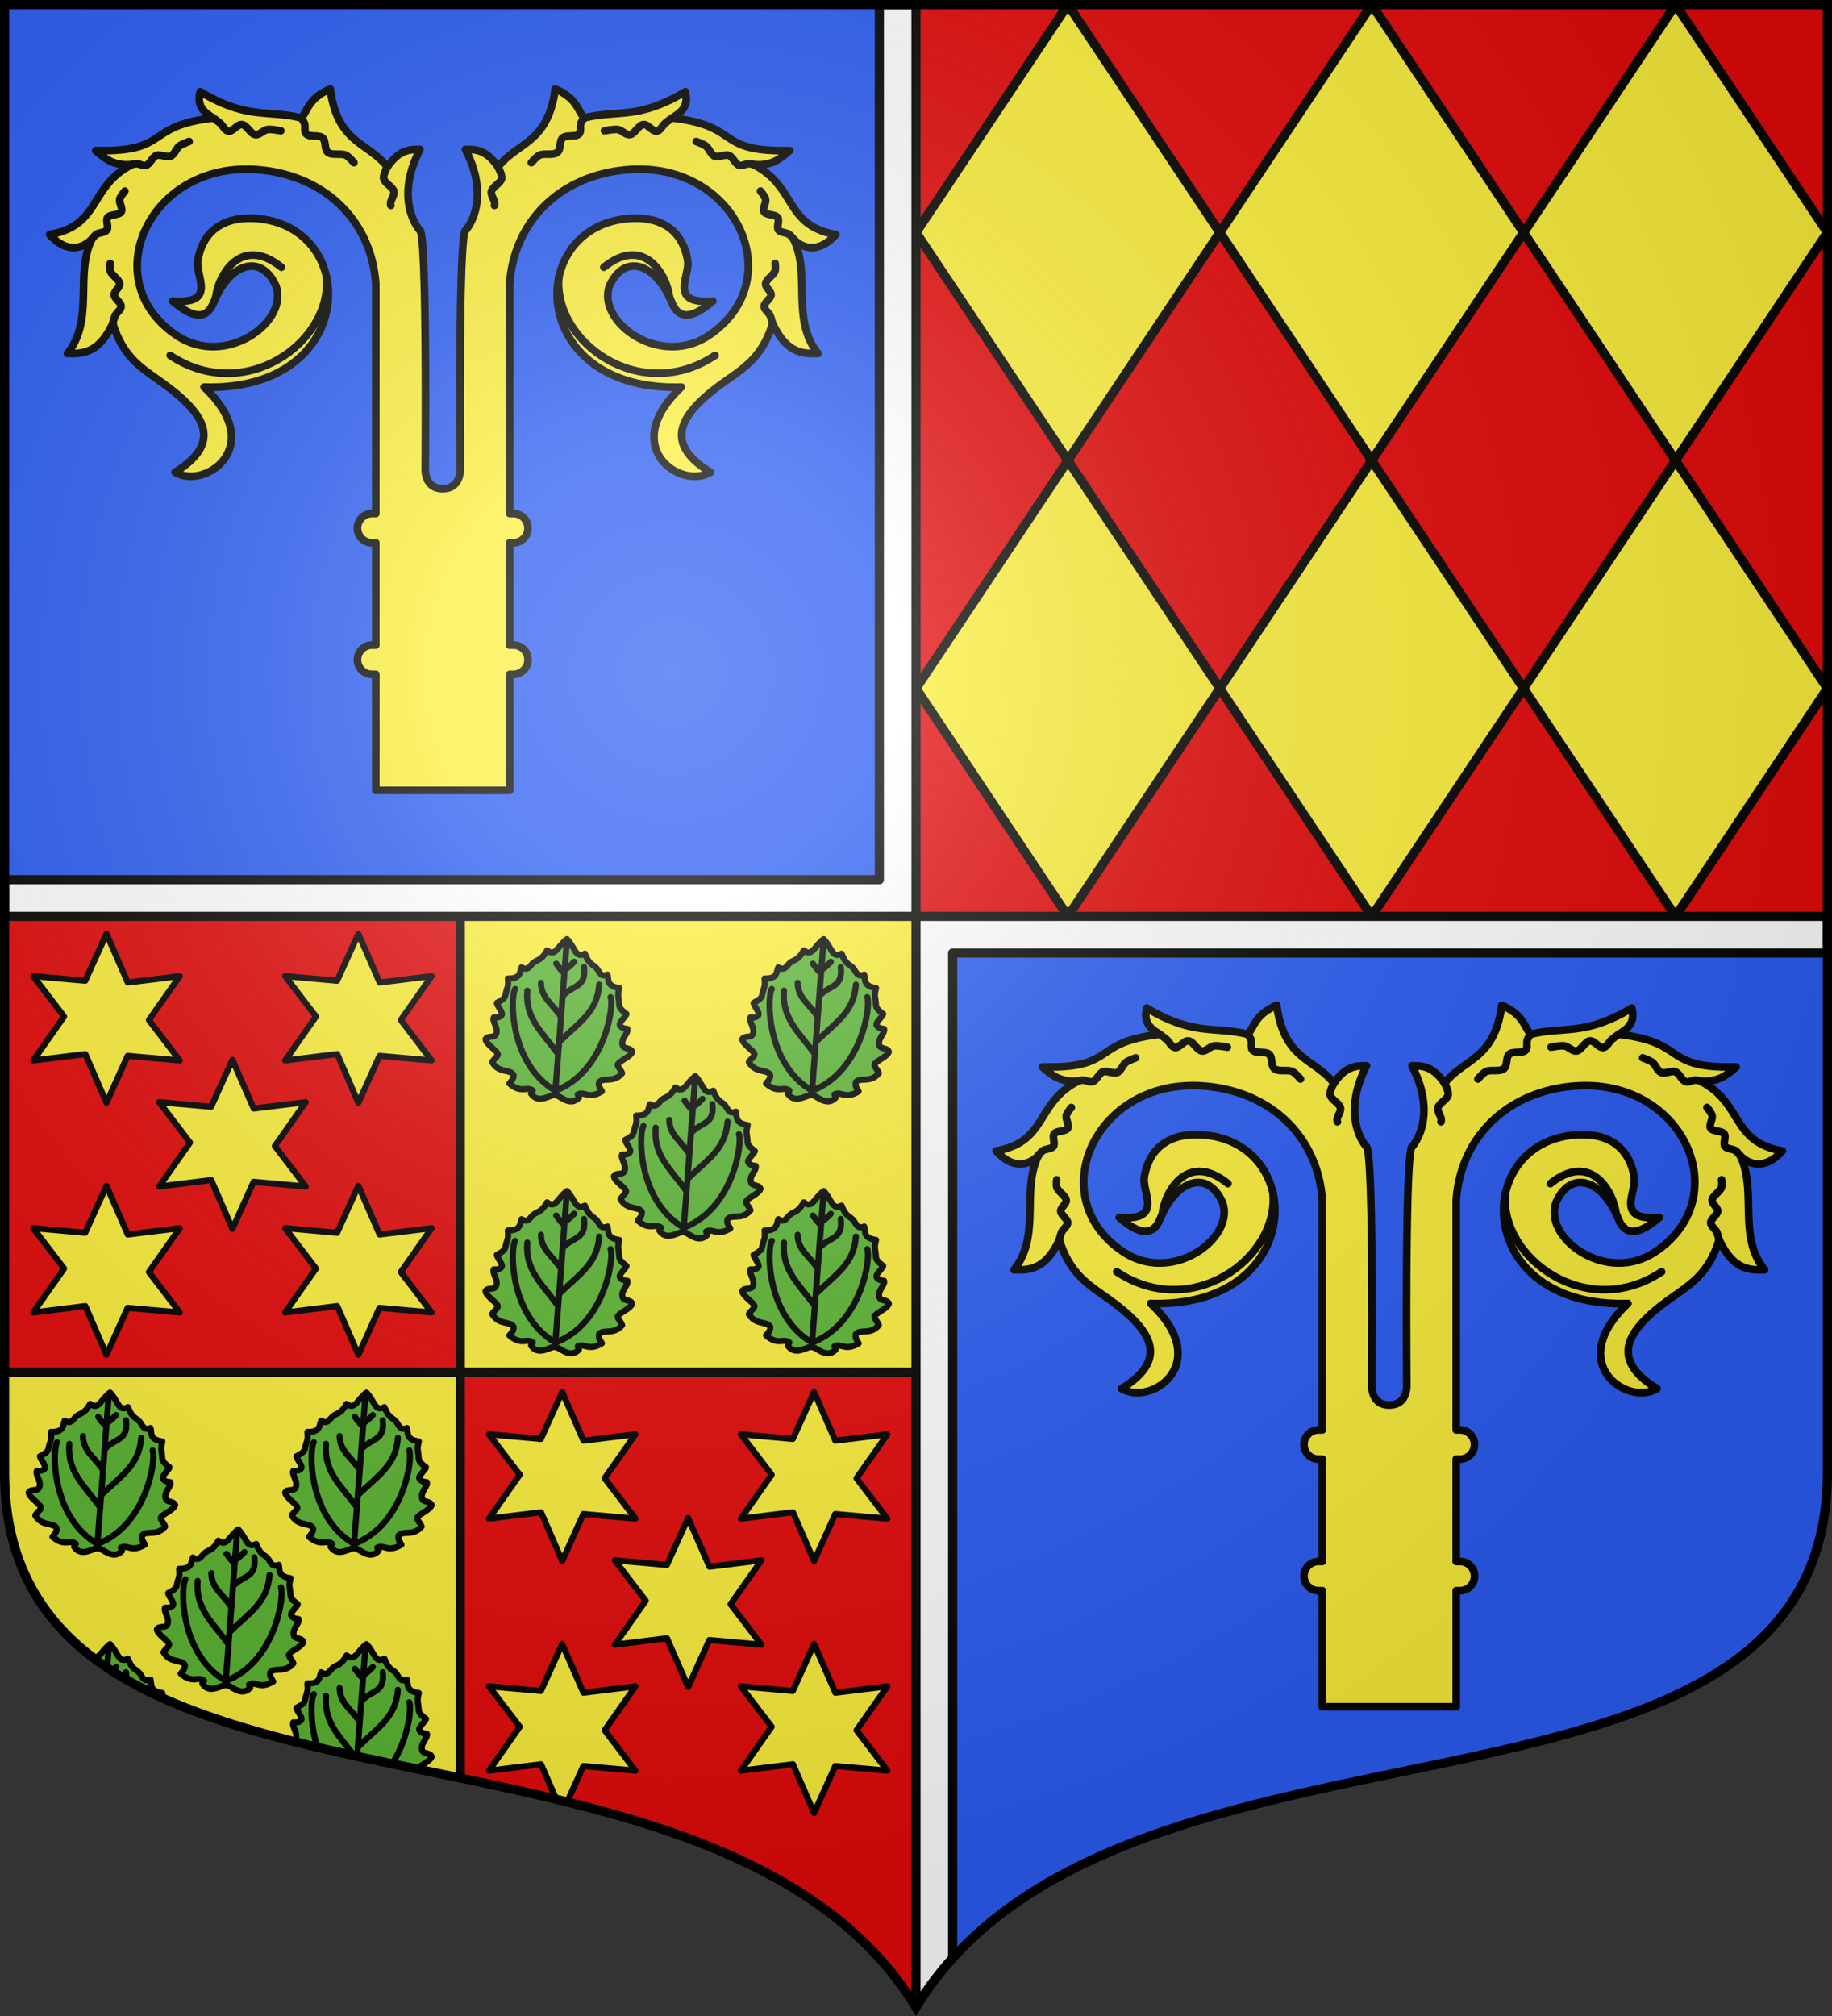<svg xmlns="http://www.w3.org/2000/svg" xmlns:xlink="http://www.w3.org/1999/xlink" width="600" height="660"><rect width="100%" height="100%" fill="#333333" stroke="none"/><radialGradient id="b" cx="220" cy="220" r="405" gradientUnits="userSpaceOnUse"><stop offset="0" stop-color="#fff" stop-opacity=".31"/><stop offset=".19" stop-color="#fff" stop-opacity=".25"/><stop offset=".6" stop-color="#6b6b6b" stop-opacity=".125"/><stop offset="1" stop-opacity=".125"/></radialGradient><path fill="#2b5df2" d="M598.5 300v181.99c0 128.783-231.64 65.81-298.5 175.131V300zM1.5 1.5V300H300V1.5z"/><path fill="#e20909" d="M300 1.5V300h298.5V1.5zM1.5 300v181.99C1.5 610.772 233.14 547.8 300 657.12V300z"/><path fill="#fcef3c" stroke="#050501" stroke-linecap="round" stroke-linejoin="round" stroke-width="3" d="m548.75 150.75 49.75 74.625L548.75 300 499 225.375zm0-149.25 49.75 74.625-49.75 74.625L499 76.125zm-99.5 149.25L499 225.375 449.25 300l-49.75-74.625zm0-149.25L499 76.125l-49.75 74.625-49.75-74.625zm-99.5 149.25 49.75 74.625L349.75 300 300 225.375zm0-149.25 49.75 74.625-49.75 74.625L300 76.125z"/><path fill="#fcef3c" d="M150.75 300v149.25H300V300zm0 149.25H1.5v32.742c0 72.418 73.246 84.202 149.25 100.082z"/><path fill="none" stroke="#050501" stroke-linejoin="round" stroke-width="3" d="M150.75 300v149.25H300M150.75 582.074V449.25H1.5"/><g id="a" fill="none" stroke="#050501" stroke-linecap="round" stroke-linejoin="round" stroke-width="2.295"><path fill="#fcef3c" stroke-width="2.5" d="M108.15 29.121c-6.749 2.939-7.064 6.298-9.412 9.522-11.006-2.798-17.596.692-33.172-8.614-1.25 4.993 1.507 6.808 4.295 8.598-16.742 1.919-16.388 7.012-24.564 9.412-3.032.89-7.237 1.408-13.92 1.26 2.97 2.626 5.993 5.195 11.973 4.543-14.299 7.063-10.11 19.987-27.1 22.943 5.025 5.629 10.207 5.244 13.861 1.483-5.72 11.513.909 26.334-8.02 37.455 4.79.072 10.193.186 14.862-9.854 3.653 12.05 10.51 15.174 17.586 20.453 12.704 9.478 18.312 18.717 2.79 28.287 9.833 5.878 30.227-8.42 9.513-27.877 48.813 1.486 51.205-49.005 20.525-54.746-8.633-1.615-20.269-.244-22.582 13.295-.877 5.132 6.508 14.421-8.224 13.3 6.489 5.574 11.023 6.287 13.369.53 5.332-13.085 15.597-16.252 20.418-5.543 4.362 11.68-16.372 27.053-32.493 16.256-26.587-17.807-9.288-56.61 25.78-54.326 22.427 1.461 38.037 16.58 39.437 37.484v75.149h-1.197a4.78 4.78 0 0 0-4.797 4.785 4.78 4.78 0 0 0 4.797 4.785h1.197v33.49h-1.199a4.78 4.78 0 0 0-4.797 4.784 4.78 4.78 0 0 0 4.797 4.785h1.2v37.99h43.853v-37.99h1.199a4.782 4.782 0 0 0 4.799-4.785 4.78 4.78 0 0 0-4.799-4.784h-1.2v-33.49h1.198c2.658 0 4.797-2.134 4.797-4.785s-2.14-4.785-4.797-4.785h-1.197V92.982c1.4-20.903 17.012-36.023 39.44-37.484 35.067-2.284 52.364 36.52 25.777 54.326-16.121 10.797-36.855-4.577-32.493-16.256 4.821-10.709 15.086-7.542 20.418 5.543 2.346 5.757 6.88 5.044 13.37-.53-14.733 1.121-7.346-8.168-8.223-13.3-2.313-13.539-13.953-14.91-22.586-13.295-30.68 5.741-28.286 56.232 20.527 54.746-20.714 19.458-.32 33.755 9.514 27.877-15.523-9.57-9.913-18.81 2.79-28.287 7.078-5.28 13.934-8.403 17.587-20.453 4.67 10.04 10.072 9.926 14.861 9.854-8.928-11.121-2.3-25.942-8.02-37.455 3.655 3.761 8.837 4.146 13.862-1.483-16.99-2.956-12.801-15.88-27.1-22.943 5.98.652 9.002-1.917 11.973-4.543-6.683.148-10.888-.37-13.92-1.26-8.176-2.4-7.824-7.493-24.566-9.412 2.788-1.79 5.547-3.605 4.297-8.598-15.576 9.306-22.166 5.816-33.172 8.614-2.348-3.224-2.663-6.583-9.412-9.522-2.384 17.905-12.36 17.33-18.727 25.54-3.776-5.575-7.24-5.79-10.684-5.731 8.76 17.045.08 26.459.08 26.459-2.453.532-1.767 77.875-1.767 77.875s.434 6.724-5.754 6.724-5.723-6.68-5.723-6.68.662-77.388-1.796-77.921c0 0-8.682-9.413.078-26.457-3.445-.059-6.904.156-10.68 5.73-6.368-8.209-16.343-7.634-18.727-25.539z"/><path d="M133.9 61.394s-1.36 2.401-1.084 3.561c.317 1.332 2.697 2.425 3.053 3.752.357 1.329-1.439 2.986-.898 4.279m-26.907-26.3s.664 1 .89 1.527c.404.94-.194 2.5.558 3.261 1.058 1.07 3.764.193 4.911 1.181 1.118.963.449 3.43 1.603 4.353 1.303 1.042 3.938.156 5.446.894.89.435 2.394 2.217 2.394 2.217M81.553 46.674s1.485 1.081 2.075 1.595c.763.665 1.4 2.159 2.391 2.356 1.472.293 2.72-2.155 4.2-1.958 1.467.194 2.507 2.8 3.973 3.021 1.26.19 2.443-1.357 3.663-1.532 1.163-.167 4.013.384 4.013.384M57.213 60.642s.846-.206 1.362-.189c.796.026 1.902.697 2.646.508 1.381-.351 1.966-2.59 3.306-3.033 1.133-.374 3.062.691 4.167.263 1.207-.469 1.693-2.353 2.7-3.102.751-.558 2.901-1.34 2.901-1.34M45.06 83.064s.782-1.047 1.295-1.398c.835-.57 2.622-.509 3.204-1.306.65-.89-.434-2.834.207-3.73.745-1.042 3.48-.654 4.121-1.76.545-.94-.705-2.666-.475-3.738.185-.86 1.553-2.466 1.553-2.466m-3.624 39.74s.405-1.651.715-2.318c.418-.9 1.8-1.769 1.785-2.787-.017-1.125-1.993-2.304-2.072-3.433-.08-1.156 1.788-2.203 1.643-3.36-.165-1.317-2.367-2.509-2.825-3.795-.24-.677-.041-2.3-.041-2.3m31.761 10.22c.65-6.38 7.485-18.979 19.74-9.076m13.573 3.002c1.648 19.528-24.57 38.445-47.011 23.512m98.57-56.677s1.36 2.401 1.085 3.561c-.317 1.332-2.697 2.425-3.053 3.752-.357 1.329 1.439 2.986.898 4.279m26.907-26.3s-.664 1-.89 1.527c-.404.94.194 2.5-.558 3.261-1.058 1.07-3.764.193-4.911 1.181-1.117.963-.449 3.43-1.603 4.353-1.303 1.042-3.938.156-5.446.894-.89.435-2.394 2.217-2.394 2.217m42.313-13.445s-1.485 1.081-2.075 1.595c-.763.665-1.4 2.159-2.391 2.356-1.472.293-2.72-2.155-4.2-1.958-1.467.194-2.507 2.8-3.973 3.021-1.26.19-2.443-1.357-3.663-1.532-1.163-.167-4.013.384-4.013.384m44.655 10.102s-.846-.206-1.362-.189c-.796.026-1.902.697-2.646.508-1.381-.351-1.966-2.59-3.306-3.033-1.133-.374-3.062.691-4.167.263-1.207-.469-1.693-2.353-2.7-3.102-.751-.558-2.901-1.34-2.901-1.34m29.236 29.315s-.782-1.047-1.294-1.398c-.836-.57-2.623-.509-3.205-1.306-.65-.89.435-2.834-.207-3.73-.745-1.042-3.48-.654-4.12-1.76-.546-.94.704-2.666.474-3.738-.184-.86-1.553-2.466-1.553-2.466m3.624 39.74s-.405-1.651-.715-2.318c-.418-.9-1.8-1.769-1.785-2.787.017-1.125 1.993-2.304 2.072-3.433.08-1.156-1.788-2.203-1.643-3.36.165-1.317 2.367-2.509 2.825-3.795.24-.677.041-2.3.041-2.3m-31.761 10.22c-.65-6.38-7.484-18.979-19.74-9.076m-13.573 3.002c-1.648 19.528 24.57 38.445 47.011 23.512" transform="matrix(1.089 0 0 1.089 -18.966 -12.215)"/></g><use xlink:href="#a" width="100%" height="100%" transform="translate(310 300)"/><g stroke-linecap="round" stroke-linejoin="round"><path fill="#fcef3c" fill-rule="evenodd" stroke="#000" stroke-width="2" d="m76.125 346.962-6.969 15.377-17.031-1.524 10.11 13.24-10.1 14.38 17.06-2.1 6.93 15.953 6.93-15.377 17.06 1.515-10.1-13.23 10.11-14.372-17.031 2.09zm41.25 41.25-6.969 15.377-17.031-1.524 10.11 13.24-10.1 14.38 17.06-2.1 6.93 15.953 6.93-15.377 17.06 1.515-10.1-13.23 10.11-14.372-17.031 2.09zm-82.5 0-6.969 15.377-17.031-1.524 10.11 13.24-10.1 14.38 17.06-2.1 6.93 15.953 6.93-15.377 17.06 1.515-10.1-13.23 10.11-14.372-17.031 2.09zm82.5-82.5-6.969 15.377-17.031-1.524 10.11 13.24-10.1 14.38 17.06-2.1 6.93 15.953 6.93-15.377 17.06 1.515-10.1-13.23 10.11-14.372-17.031 2.09zm-82.5 0-6.969 15.377-17.031-1.524 10.11 13.24-10.1 14.38 17.06-2.1 6.93 15.953 6.93-15.377 17.06 1.515-10.1-13.23 10.11-14.372-17.031 2.09zM184.125 455.71l-6.969 15.378-17.031-1.524 10.11 13.24-10.1 14.382 17.058-2.1 6.932 15.953 6.932-15.377 17.058 1.514-10.1-13.23 10.11-14.372-17.031 2.09zm82.5 0-6.969 15.378-17.031-1.524 10.11 13.24-10.1 14.382 17.058-2.1 6.932 15.953 6.932-15.377 17.058 1.514-10.1-13.23 10.11-14.372-17.031 2.09zm-41.25 41.25-6.969 15.378-17.031-1.524 10.11 13.24-10.1 14.382 17.058-2.1 6.932 15.953 6.932-15.377 17.058 1.514-10.1-13.23 10.11-14.372-17.031 2.09zm-41.25 41.25-6.969 15.378-17.031-1.524 10.11 13.24-10.1 14.382 17.058-2.1 4.98 11.46c1.196.29 2.387.59 3.579.886l5.305-11.77 17.058 1.514-10.1-13.23 10.11-14.372-17.031 2.09zm82.5 0-6.969 15.378-17.031-1.524 10.11 13.24-10.1 14.382 17.058-2.1 6.932 15.953 6.932-15.377 17.058 1.514-10.1-13.23 10.11-14.372-17.031 2.09z"/><g fill="#5ab532" stroke="#000" stroke-width="6.277"><path d="M-1050.003-12.318c8.716 9.077 8.592 20.127 18.419 14.942 4.431 11.814 8.177 10.472 12.073 15.021 2.842 3.319 3.832 9.574 11.16 6.459 1.235 5.013-1.344 11.904 12.126 13.784-1.765 7.106-1.214 7.818-.451 13.135.782 5.458-1.23 6.868 7.788 13.458-.411 2.676-8.227 8.837-6.786 11.61 1.255 2.176 3.352 3.35 7.687 3.706 1.43 4.36-7.311 10.426-4.772 17.084 1.14 3.857 8.29 2.028 9.711 6.415-1.49 5.322-14.05 9.668-14.872 13.224-.24 2.22 3.822 5.998 4.567 8.848-8.9 10.556-18.887 3.531-23.692 9.182-.961 3.604 1.19 6.589 2.945 9.436-14.13 8.646-18.097-.811-24.858 3.151 0 0 1.214 1.677 1.28 3.336-9.727 10.244-20.495-3.534-24.584-2.56-3.887-1.656-16.601 10.117-24.645-1.645.318-1.627 1.762-3.076 1.762-3.076-6.07-5.059-11.415 3.603-24.047-7.33 2.164-2.511 4.742-5.092 4.34-8.813-3.883-6.393-14.808-1.154-21.987-13.084 1.168-2.686 5.743-5.726 5.844-7.958-.271-3.65-11.998-10.07-12.66-15.576 2.07-4.089 8.849-1.07 10.56-4.683 3.518-6.14-4.187-13.612-2.113-17.672 4.333.382 6.58-.42 8.15-2.353 1.844-2.493-4.933-9.901-4.932-12.612 9.903-4.974 8.122-6.708 9.724-11.962 1.561-5.119 2.222-5.726 1.56-13.04 13.581.43 12.083-6.808 14.064-11.547 6.76 4.318 8.679-1.688 11.989-4.481 4.537-3.83 8.038-1.868 14.208-12.776 8.911 6.785 10.46-4.143 20.442-11.623zm131.774 117.913c8.715 9.077 8.591 20.127 18.418 14.942 4.431 11.814 8.177 10.471 12.073 15.02 2.842 3.32 3.832 9.575 11.16 6.46 1.235 5.013-1.344 11.903 12.126 13.784-1.765 7.106-1.213 7.817-.451 13.135.783 5.457-1.23 6.867 7.788 13.458-.41 2.675-8.227 8.837-6.786 11.61 1.255 2.175 3.353 3.35 7.687 3.706 1.43 4.36-7.311 10.426-4.772 17.084 1.14 3.857 8.29 2.027 9.711 6.414-1.49 5.323-14.05 9.669-14.872 13.225-.24 2.22 3.822 5.997 4.567 8.847-8.9 10.557-18.886 3.532-23.691 9.182-.962 3.605 1.19 6.59 2.944 9.436-14.13 8.647-18.097-.81-24.857 3.152 0 0 1.213 1.676 1.28 3.336-9.728 10.244-20.496-3.535-24.584-2.561-3.888-1.655-16.602 10.118-24.646-1.644.318-1.627 1.762-3.077 1.762-3.077-6.07-5.058-11.415 3.604-24.047-7.329 2.164-2.512 4.742-5.093 4.34-8.813-3.883-6.393-14.808-1.155-21.987-13.084 1.168-2.687 5.743-5.726 5.844-7.958-.27-3.65-11.998-10.07-12.66-15.577 2.07-4.088 8.85-1.07 10.56-4.683 3.519-6.14-4.186-13.612-2.113-17.671 4.333.382 6.581-.42 8.151-2.354 1.843-2.492-4.934-9.9-4.933-12.611 9.903-4.974 8.122-6.708 9.724-11.962 1.561-5.12 2.222-5.727 1.56-13.04 13.582.43 12.083-6.809 14.065-11.547 6.759 4.318 8.678-1.689 11.988-4.482 4.537-3.829 8.039-1.868 14.208-12.775 8.911 6.785 10.46-4.143 20.443-11.623zm-263.546 0c8.716 9.077 8.592 20.127 18.419 14.942 4.431 11.814 8.177 10.471 12.073 15.02 2.842 3.32 3.832 9.575 11.16 6.46 1.235 5.013-1.344 11.903 12.126 13.784-1.765 7.106-1.214 7.817-.451 13.135.782 5.457-1.23 6.867 7.788 13.458-.411 2.675-8.227 8.837-6.786 11.61 1.255 2.175 3.352 3.35 7.687 3.706 1.43 4.36-7.311 10.426-4.773 17.084 1.14 3.857 8.29 2.027 9.712 6.414-1.49 5.323-14.05 9.669-14.872 13.225-.24 2.22 3.822 5.997 4.567 8.847-8.9 10.557-18.887 3.532-23.692 9.182-.961 3.605 1.19 6.59 2.945 9.436-14.13 8.647-18.097-.81-24.858 3.152 0 0 1.214 1.676 1.28 3.336-9.727 10.244-20.495-3.535-24.584-2.561-3.887-1.655-16.601 10.118-24.645-1.644.318-1.627 1.762-3.077 1.762-3.077-6.07-5.058-11.415 3.604-24.047-7.329 2.164-2.512 4.742-5.093 4.34-8.813-3.883-6.393-14.808-1.155-21.987-13.084 1.168-2.687 5.743-5.726 5.844-7.958-.271-3.65-11.998-10.07-12.66-15.577 2.07-4.088 8.849-1.07 10.56-4.683 3.518-6.14-4.187-13.612-2.113-17.671 4.333.382 6.58-.42 8.15-2.354 1.844-2.492-4.933-9.9-4.932-12.611 9.903-4.974 8.122-6.708 9.724-11.962 1.561-5.12 2.222-5.727 1.56-13.04 13.581.43 12.083-6.809 14.064-11.547 6.76 4.318 8.679-1.689 11.989-4.482 4.537-3.829 8.038-1.868 14.208-12.775 8.911 6.785 10.46-4.143 20.442-11.623zm263.544-258.537c8.716 9.077 8.592 20.127 18.419 14.943 4.431 11.813 8.177 10.47 12.073 15.02 2.842 3.319 3.832 9.574 11.16 6.459 1.235 5.014-1.344 11.904 12.126 13.784-1.765 7.107-1.214 7.818-.451 13.135.782 5.458-1.23 6.868 7.788 13.458-.411 2.676-8.227 8.837-6.786 11.61 1.255 2.176 3.352 3.35 7.687 3.707 1.43 4.359-7.311 10.426-4.773 17.083 1.14 3.857 8.29 2.028 9.712 6.415-1.49 5.323-14.05 9.668-14.872 13.224-.24 2.22 3.822 5.998 4.567 8.848-8.9 10.556-18.887 3.531-23.692 9.182-.961 3.604 1.19 6.589 2.945 9.436-14.13 8.646-18.097-.811-24.858 3.151 0 0 1.214 1.677 1.28 3.336-9.727 10.244-20.495-3.534-24.584-2.56-3.887-1.655-16.601 10.117-24.645-1.645.318-1.627 1.762-3.076 1.762-3.076-6.07-5.058-11.415 3.603-24.047-7.33 2.164-2.511 4.742-5.092 4.34-8.813-3.883-6.392-14.808-1.154-21.987-13.084 1.168-2.686 5.743-5.726 5.844-7.958-.271-3.65-11.998-10.07-12.66-15.576 2.07-4.089 8.849-1.07 10.56-4.683 3.518-6.14-4.187-13.612-2.113-17.672 4.333.382 6.58-.42 8.15-2.353 1.844-2.493-4.933-9.9-4.932-12.612 9.903-4.974 8.122-6.708 9.724-11.961 1.561-5.12 2.222-5.727 1.56-13.041 13.581.43 12.083-6.808 14.064-11.547 6.76 4.318 8.679-1.688 11.989-4.481 4.537-3.83 8.038-1.868 14.208-12.776 8.911 6.785 10.46-4.143 20.442-11.623zm-263.544 0c8.716 9.077 8.592 20.127 18.419 14.943 4.431 11.813 8.177 10.47 12.073 15.02 2.842 3.319 3.832 9.574 11.16 6.459 1.235 5.014-1.344 11.904 12.126 13.784-1.765 7.107-1.214 7.818-.451 13.135.782 5.458-1.23 6.868 7.788 13.458-.411 2.676-8.227 8.837-6.786 11.61 1.255 2.176 3.352 3.35 7.687 3.707 1.43 4.359-7.311 10.426-4.773 17.083 1.14 3.857 8.29 2.028 9.712 6.415-1.49 5.323-14.05 9.668-14.872 13.224-.24 2.22 3.822 5.998 4.567 8.848-8.9 10.556-18.887 3.531-23.692 9.182-.961 3.604 1.19 6.589 2.945 9.436-14.13 8.646-18.097-.811-24.858 3.151 0 0 1.214 1.677 1.28 3.336-9.727 10.244-20.495-3.534-24.584-2.56-3.887-1.655-16.601 10.117-24.645-1.645.318-1.627 1.762-3.076 1.762-3.076-6.07-5.058-11.415 3.603-24.047-7.33 2.164-2.511 4.742-5.092 4.34-8.813-3.883-6.392-14.808-1.154-21.987-13.084 1.168-2.686 5.743-5.726 5.844-7.958-.271-3.65-11.998-10.07-12.66-15.576 2.07-4.089 8.849-1.07 10.56-4.683 3.518-6.14-4.187-13.612-2.113-17.672 4.333.382 6.58-.42 8.15-2.353 1.844-2.493-4.933-9.9-4.932-12.612 9.903-4.974 8.122-6.708 9.724-11.961 1.561-5.12 2.222-5.727 1.56-13.041 13.581.43 12.083-6.808 14.064-11.547 6.76 4.318 8.679-1.688 11.989-4.481 4.537-3.83 8.038-1.868 14.208-12.776 8.911 6.785 10.46-4.143 20.442-11.623z" transform="matrix(.319 0 0 .319 562.679 356.237)"/><path d="m-1050.217-9.532-11.899 155.516m45.2-111.572c-1.968 28.15-20.445 38.566-41.164 58.821m25.608-76.865c2.439 21.643-11.804 18.067-22.006 29.78m11.81-35.174s-7.498 8.012-9.717 7.823m-50.857 20.04c-5.035 7.436-6.244 76.75 41.333 104.411 51.164-19.227 60.508-87.846 56.669-96.04m-85.48-6.618c-2.338 28.117 14.316 41.536 31.686 65.044m-17.674-73.058c.098 15.74 12.298 21.7 20.586 34.993m-4.93-54.761s6.184 9.18 8.403 9.37m134.205 86.202-11.899 155.516m45.2-111.572c-1.968 28.15-20.445 38.567-41.164 58.822m25.608-76.865c2.439 21.643-11.804 18.066-22.005 29.78m11.81-35.174s-7.499 8.012-9.718 7.822m-50.857 20.04c-5.035 7.436-6.244 76.75 41.333 104.412 51.164-19.228 60.509-87.846 56.669-96.04m-85.48-6.619c-2.338 28.118 14.316 41.536 31.686 65.045m-17.674-73.058c.098 15.74 12.298 21.699 20.586 34.992m-4.93-54.76s6.184 9.18 8.403 9.37m-261.114-31.71-11.898 155.515m45.2-111.572c-1.968 28.15-20.445 38.567-41.164 58.822m25.608-76.865c2.439 21.643-11.804 18.066-22.006 29.78m11.81-35.174s-7.498 8.012-9.717 7.822m-50.857 20.04c-5.035 7.436-6.244 76.75 41.333 104.412 51.164-19.228 60.508-87.846 56.669-96.04m-85.48-6.619c-2.338 28.118 14.315 41.536 31.686 65.045m-17.674-73.058c.098 15.74 12.298 21.699 20.586 34.992m-4.93-54.76s6.184 9.18 8.403 9.37m265.975-290.247L-930.344 5.36m45.2-111.572c-1.968 28.15-20.445 38.566-41.164 58.821m25.608-76.865c2.439 21.643-11.804 18.067-22.006 29.78m11.81-35.174s-7.498 8.012-9.717 7.823m-50.857 20.04c-5.035 7.436-6.244 76.75 41.333 104.411 51.164-19.227 60.508-87.846 56.669-96.04m-85.48-6.618c-2.338 28.118 14.315 41.536 31.686 65.044m-17.674-73.057c.098 15.74 12.298 21.698 20.586 34.992m-4.93-54.76s6.184 9.18 8.403 9.37m-261.113-31.711L-1193.888 5.36m45.2-111.572c-1.968 28.15-20.445 38.566-41.164 58.821m25.608-76.865c2.439 21.643-11.804 18.067-22.006 29.78m11.81-35.174s-7.498 8.012-9.717 7.823m-50.857 20.04c-5.035 7.436-6.244 76.75 41.333 104.411 51.164-19.227 60.508-87.846 56.669-96.04m-85.48-6.618c-2.338 28.118 14.315 41.536 31.686 65.044m-17.674-73.057c.098 15.74 12.298 21.698 20.586 34.992m-4.93-54.76s6.184 9.18 8.403 9.37" transform="matrix(.319 0 0 .319 562.679 356.237)"/></g><g fill="#5ab532" stroke="#000" stroke-width="6.277"><path stroke-width="2" d="M36.04 455.9c-3.182 2.383-3.677 5.863-6.517 3.702-1.966 3.474-3.08 2.85-4.527 4.07-1.055.89-1.668 2.803-3.822 1.428-.632 1.51-.154 3.814-4.483 3.677.211 2.33.002 2.524-.496 4.155-.51 1.673.057 2.226-3.1 3.81 0 .864 2.16 3.224 1.573 4.018-.5.616-1.217.871-2.598.75-.66 1.293 1.795 3.673.674 5.629-.545 1.15-2.705.19-3.365 1.492.21 1.754 3.949 3.8 4.035 4.963-.032.71-1.49 1.68-1.863 2.535 2.288 3.8 5.77 2.131 7.008 4.168.127 1.185-.695 2.006-1.385 2.807 4.026 3.482 5.73.722 7.664 2.334 0 0-.46.462-.56.98 2.563 3.747 6.616-.004 7.855.523 1.303-.31 4.734 4.08 7.834.817-.021-.529-.408-1.063-.408-1.063 2.154-1.262 3.418 1.75 7.921-1.004-.559-.906-1.243-1.857-.937-3.005 1.531-1.8 4.714.437 7.55-2.926-.237-.908-1.53-2.111-1.454-2.819.262-1.132 4.263-2.517 4.738-4.212-.453-1.398-2.73-.815-3.094-2.043-.809-2.121 1.975-4.053 1.52-5.442-1.382-.114-2.05-.489-2.45-1.182-.459-.883 2.032-2.844 2.163-3.697-2.875-2.1-2.231-2.548-2.48-4.287-.244-1.694-.42-1.922.142-4.185-4.293-.6-3.47-2.794-3.864-4.391-2.335.992-2.652-1-3.558-2.057-1.242-1.449-2.435-1.022-3.848-4.785-3.132 1.652-3.091-1.868-5.869-4.76zm83.991 0c-3.181 2.383-3.673 5.863-6.513 3.702-1.967 3.474-3.084 2.85-4.53 4.07-1.055.89-1.666 2.803-3.82 1.428-.631 1.51-.154 3.814-4.482 3.677.21 2.33-.001 2.524-.499 4.155-.51 1.673.06 2.226-3.097 3.81 0 .864 2.16 3.224 1.572 4.018-.5.616-1.217.871-2.598.75-.66 1.293 1.794 3.673.672 5.629-.545 1.15-2.705.19-3.365 1.492.211 1.754 3.949 3.8 4.035 4.963-.032.71-1.49 1.68-1.863 2.535 2.288 3.8 5.77 2.131 7.008 4.168.128 1.185-.693 2.006-1.383 2.807 4.026 3.482 5.73.722 7.664 2.334 0 0-.461.462-.562.98 2.563 3.747 6.616-.004 7.855.523 1.303-.31 4.736 4.08 7.836.817-.021-.529-.408-1.063-.408-1.063 2.154-1.262 3.418 1.75 7.922-1.004-.56-.906-1.246-1.857-.94-3.005 1.532-1.8 4.715.437 7.55-2.926-.236-.908-1.53-2.111-1.454-2.819.262-1.132 4.265-2.517 4.74-4.212-.453-1.398-2.732-.815-3.096-2.043-.809-2.121 1.978-4.053 1.522-5.442-1.381-.114-2.05-.489-2.45-1.182-.458-.883 2.032-2.844 2.163-3.697-2.875-2.1-2.233-2.548-2.483-4.287-.243-1.694-.418-1.922.145-4.185-4.293-.6-3.472-2.794-3.865-4.391-2.336.992-2.651-1-3.557-2.057-1.242-1.449-2.435-1.022-3.848-4.785-3.132 1.652-3.093-1.868-5.87-4.76zm-41.996 44.797c-3.181 2.383-3.675 5.863-6.515 3.701-1.967 3.475-3.082 2.851-4.528 4.07-1.055.89-1.666 2.804-3.82 1.428-.632 1.51-.154 3.815-4.483 3.678.211 2.33 0 2.524-.498 4.155-.51 1.673.057 2.225-3.1 3.81 0 .864 2.16 3.224 1.573 4.018-.5.616-1.217.871-2.598.75-.66 1.293 1.795 3.673.674 5.629-.545 1.15-2.705.19-3.365 1.492.211 1.754 3.949 3.798 4.035 4.96-.032.712-1.49 1.68-1.863 2.536 2.288 3.8 5.77 2.131 7.008 4.168.128 1.185-.693 2.008-1.383 2.808 4.026 3.483 5.73.723 7.664 2.334 0 0-.461.463-.563.98 2.564 3.748 6.617-.003 7.856.524 1.303-.31 4.734 4.08 7.834.817-.021-.529-.408-1.063-.408-1.063 2.154-1.262 3.42 1.75 7.924-1.004-.56-.907-1.246-1.857-.94-3.006 1.531-1.8 4.715.437 7.55-2.925-.237-.908-1.53-2.111-1.454-2.819.262-1.133 4.265-2.517 4.74-4.213-.453-1.397-2.732-.814-3.096-2.043-.809-2.12 1.977-4.052 1.522-5.441-1.382-.114-2.051-.489-2.451-1.182-.46-.883 2.033-2.847 2.164-3.699-2.875-2.1-2.233-2.548-2.483-4.287-.243-1.694-.42-1.92.143-4.184-4.293-.599-3.47-2.793-3.863-4.39-2.336.992-2.651-1.002-3.557-2.059-1.242-1.449-2.435-1.02-3.848-4.783-3.132 1.652-3.093-1.868-5.87-4.76zm-41.996 37.56c-3.131 2.346-3.665 5.744-6.389 3.79 6.797 5.287 14.61 9.784 23.225 13.695.056-.393.144-.85.303-1.49-4.293-.6-3.47-2.796-3.864-4.393-2.335.993-2.652-1-3.558-2.056-1.242-1.45-2.435-1.022-3.848-4.785-3.132 1.651-3.091-1.869-5.869-4.76zm83.994 0c-3.181 2.384-3.675 5.865-6.515 3.704-1.967 3.475-3.084 2.849-4.53 4.068-1.055.89-1.666 2.804-3.82 1.428-.631 1.51-.154 3.817-4.482 3.68.21 2.33 0 2.523-.497 4.154-.51 1.674.057 2.226-3.1 3.81 0 .864 2.16 3.222 1.573 4.016-.5.616-1.217.872-2.598.75-.66 1.293 1.796 3.675.674 5.631-.156.33-.452.479-.8.564 13.04 3.304 26.773 6.2 40.753 9.096.535-1.106 4.225-2.444 4.68-4.07-.453-1.398-2.732-.816-3.096-2.045-.809-2.12 1.978-4.053 1.522-5.441-1.381-.114-2.05-.487-2.45-1.18-.458-.883 2.032-2.847 2.163-3.7-2.875-2.099-2.233-2.548-2.483-4.286-.243-1.694-.418-1.92.145-4.184-4.293-.6-3.472-2.796-3.865-4.393-2.336.993-2.651-1-3.557-2.056-1.242-1.45-2.435-1.022-3.848-4.785-3.132 1.651-3.091-1.869-5.869-4.76z"/><path d="m-1050.217-9.532-11.899 155.516m45.2-111.572c-1.968 28.15-20.445 38.566-41.164 58.821m25.608-76.865c2.439 21.643-11.804 18.067-22.006 29.78m11.81-35.174s-7.498 8.012-9.717 7.823m-50.857 20.04c-5.035 7.436-6.244 76.75 41.333 104.411 51.164-19.227 60.508-87.846 56.669-96.04m-85.48-6.618c-2.338 28.117 14.316 41.536 31.686 65.044m-17.674-73.058c.098 15.74 12.298 21.7 20.586 34.993m-4.93-54.761s6.184 9.18 8.403 9.37m134.205 86.202-8.484 110.89m41.785-66.946c-1.968 28.15-20.445 38.567-41.164 58.822m25.608-76.865c2.439 21.643-11.804 18.066-22.005 29.78m11.81-35.174s-7.499 8.012-9.718 7.822m-50.857 20.04c-2.899 4.282-4.53 29.078 3.69 54.626m76.71 16.964c16.96-26.397 20.123-57.837 17.602-63.218m-85.48-6.619c-2.224 26.752 12.743 40.198 29.162 61.687m-15.15-69.7c.098 15.74 12.298 21.699 20.586 34.992m-4.93-54.76s6.184 9.18 8.403 9.37m-261.114-31.71-1.68 21.97m19.426 3.93c.363 3.223.357 5.887.048 8.125m-10.243-13.52s-2.224 2.377-4.608 4.51m260.601-283.552L-930.344 5.36m45.2-111.572c-1.968 28.15-20.445 38.566-41.164 58.821m25.608-76.865c2.439 21.643-11.804 18.067-22.006 29.78m11.81-35.174s-7.498 8.012-9.717 7.823m-50.857 20.04c-5.035 7.436-6.244 76.75 41.333 104.411 51.164-19.227 60.508-87.846 56.669-96.04m-85.48-6.618c-2.338 28.118 14.315 41.536 31.686 65.044m-17.674-73.057c.098 15.74 12.298 21.698 20.586 34.992m-4.93-54.76s6.184 9.18 8.403 9.37m-261.113-31.711L-1193.888 5.36m45.2-111.572c-1.968 28.15-20.445 38.566-41.164 58.821m25.608-76.865c2.439 21.643-11.804 18.067-22.006 29.78m11.81-35.174s-7.498 8.012-9.717 7.823m-50.857 20.04c-5.035 7.436-6.244 76.75 41.333 104.411 51.164-19.227 60.508-87.846 56.669-96.04m-85.48-6.618c-2.338 28.118 14.315 41.536 31.686 65.044m-17.674-73.057c.098 15.74 12.298 21.698 20.586 34.992m-4.93-54.76s6.184 9.18 8.403 9.37" transform="matrix(.319 0 0 .319 412.678 504.62)"/></g><path fill="#fff" stroke="#050501" stroke-width="3" d="M300 300v357.125a107.232 107.232 0 0 1 12-16.02V312h286.5v-12H312zM288 1.5V288H1.5v12H300V1.5z"/></g><path fill="url(#b)" d="M1.5 1.5V483c0 129.055 231.64 65.948 298.5 175.5 66.86-109.552 298.5-46.445 298.5-175.5V1.5z"/><path fill="none" stroke="#000" stroke-width="3" d="M1.5 1.5v480.492c0 128.785 231.64 65.81 298.5 175.133 66.86-109.323 298.5-46.348 298.5-175.133V1.5z"/></svg>